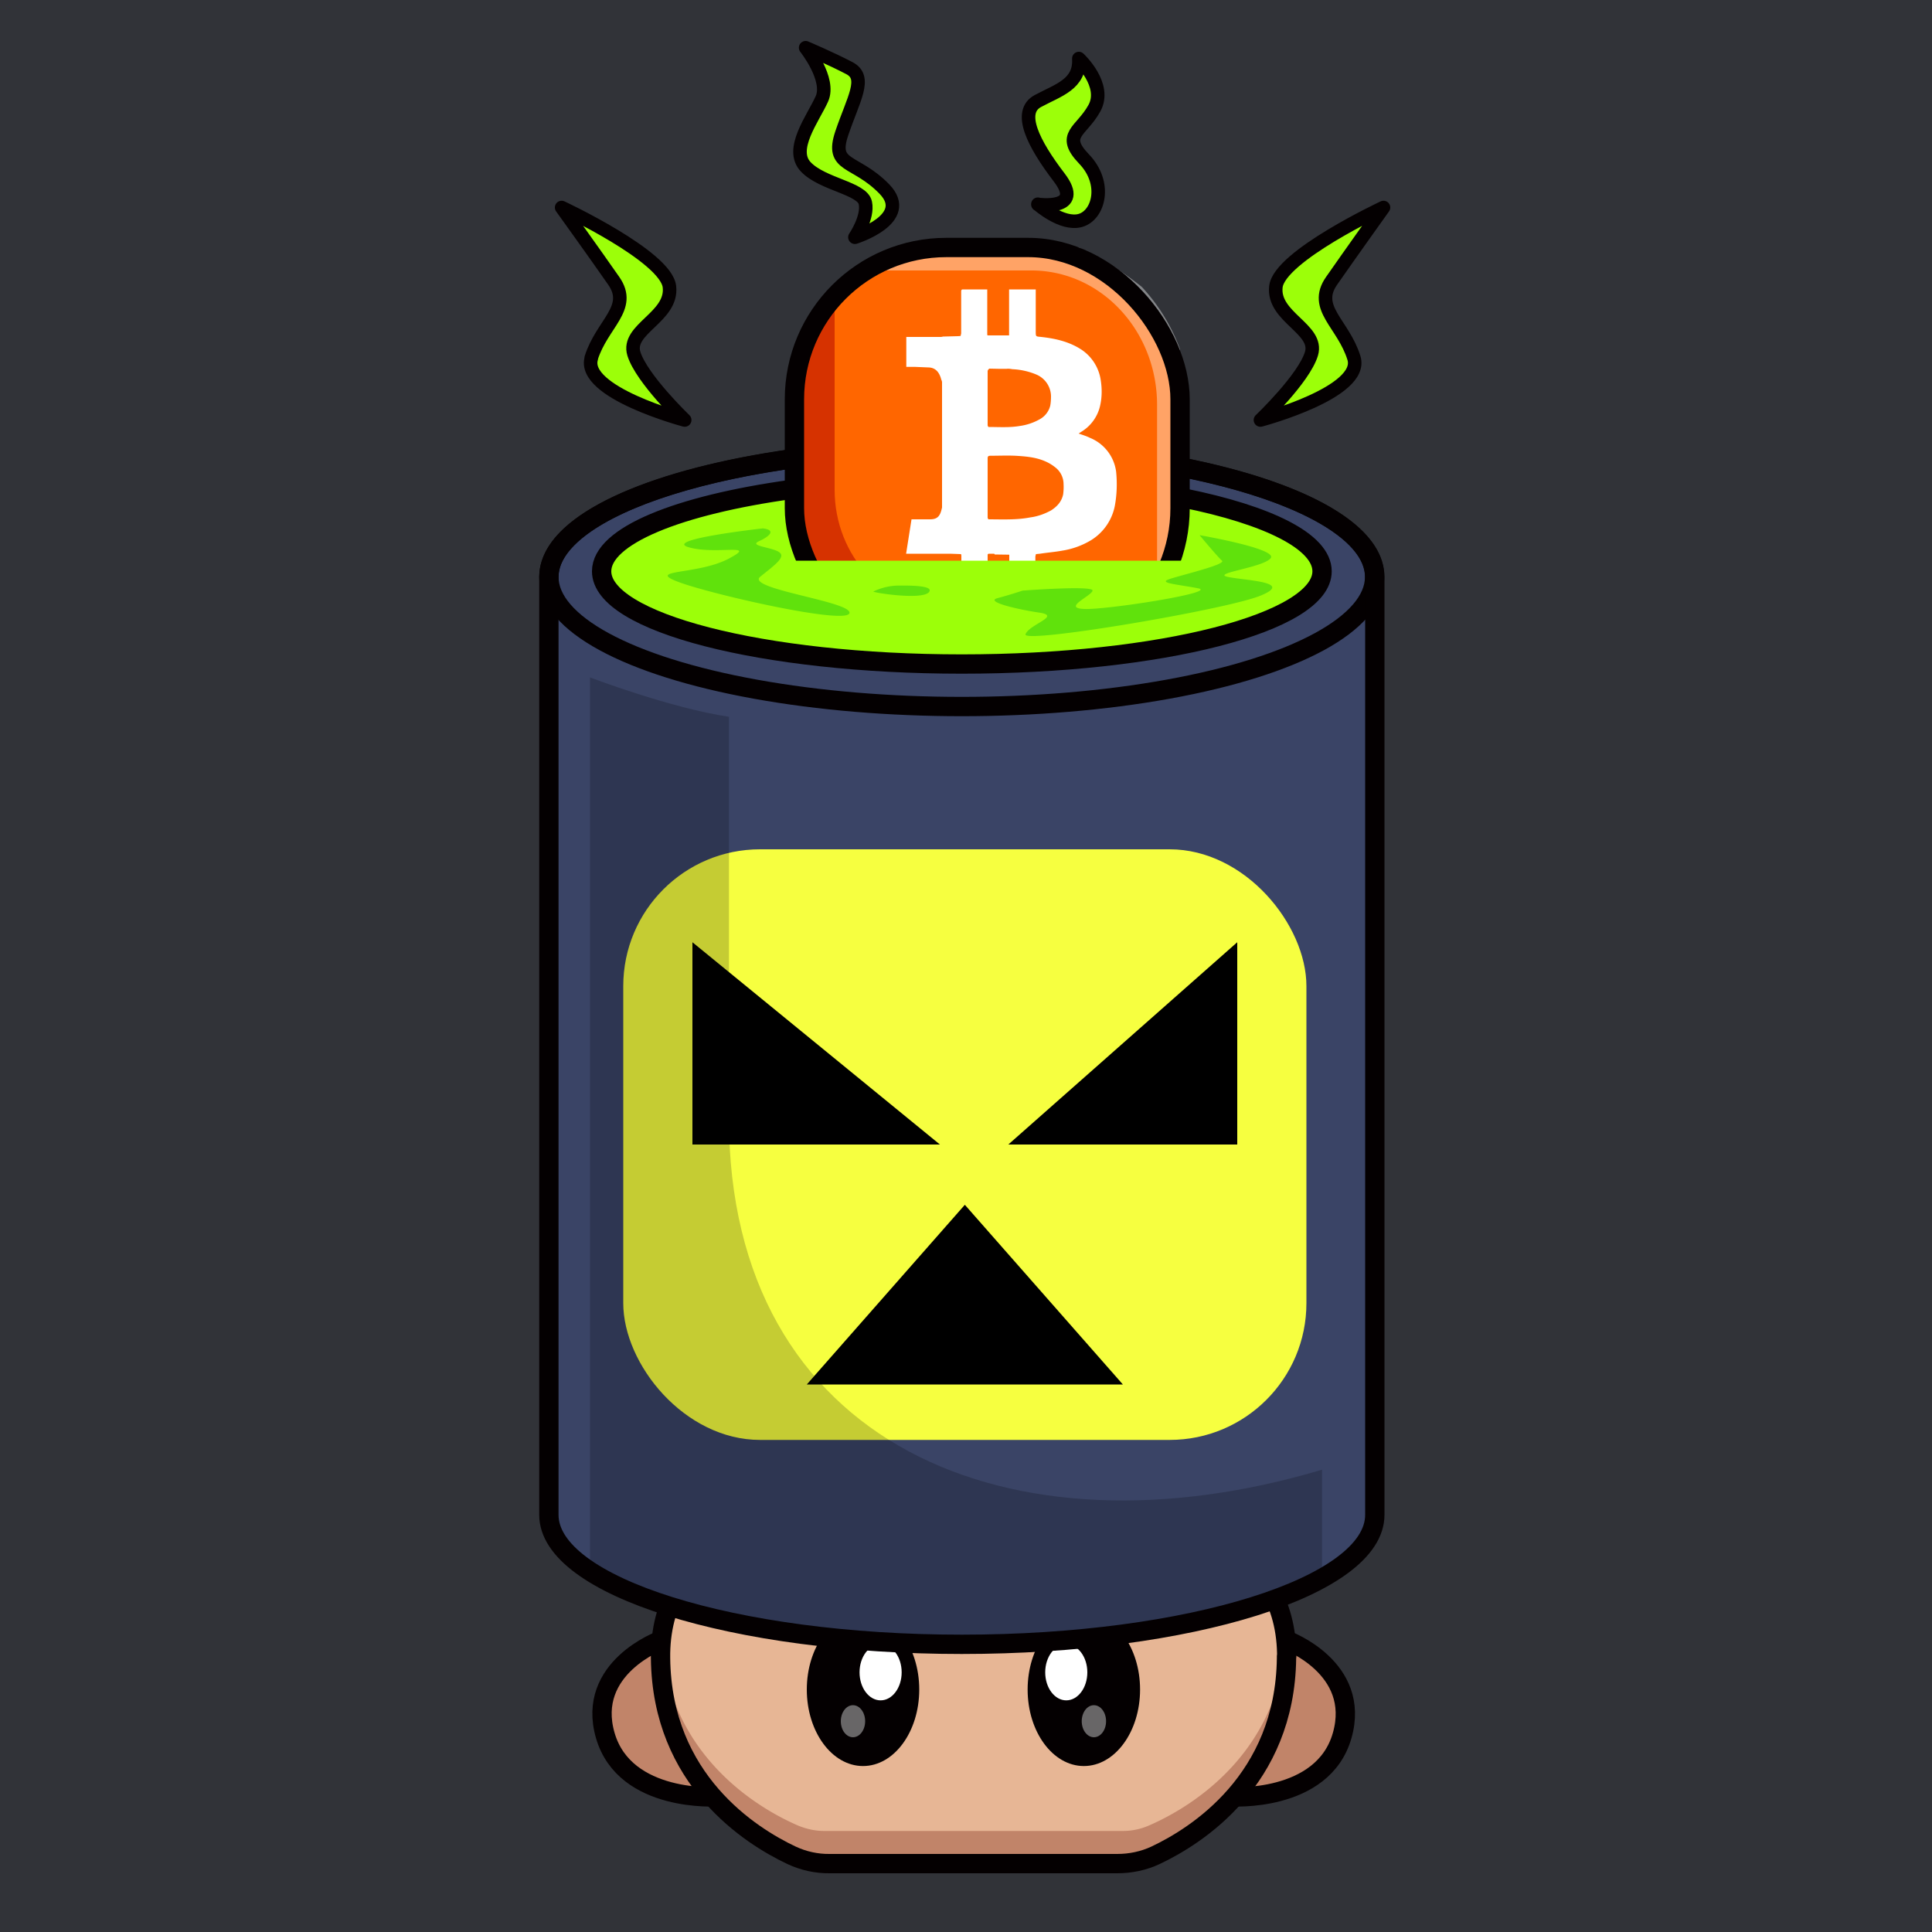 <svg id="a" xmlns="http://www.w3.org/2000/svg" viewBox="0 0 1000 1000"><defs><style>.d{opacity:.4}.d,.l,.m,.q,.r{stroke-width:0}.d{isolation:isolate}.d,.m{fill:#fff}.s{fill:none}.l{fill:#c18469}.s{stroke-width:10px;stroke:#040001;stroke-linecap:round;stroke-linejoin:round}.q{fill:#9cff09}.r{fill:#040001}</style></defs><path id="b" d="M0 0h1000.1v1000H0V0Z" style="fill:#313338;stroke-width:0"/><g id="c"><path d="M.1 0h1000v1000H.1V0Z" style="fill:none;stroke-width:0"/><path class="l" d="M371.5 930s-48 3.4-58.2-31.7 27.3-49.3 27.3-49.3 5.3 44.9 30.9 81Z"/><path class="s" d="M371.5 930s-48 3.4-58.2-31.7 28.8-49.3 28.8-49.3 3.8 44.9 29.4 81h0Z"/><path class="l" d="M636.7 930s48 3.4 58-31.7-27.1-49.3-27.1-49.3-5.4 44.9-31 81h.1Z"/><path class="s" d="M636.7 930s48 3.4 58-31.7S666 849 666 849s-3.8 44.9-29.3 81Z"/><path d="M666 857.3v-1.6c-1.2-58.6-59.3-77-130.1-77h-64c-70.8 0-129 18.4-130 77v2.6c.7 67 52.5 95.5 71.5 103.7 4.2 1.8 8.6 2.7 13.2 2.7h154.6c4.5 0 9-1 13.2-2.7 19-8.2 70.7-36.6 71.5-103.7v-1h.1Z" style="fill:#e7b695;stroke-width:0"/><path class="l" d="M594.4 945a33.3 33.3 0 0 1-13.2 2.7H426.5c-4.5 0-9-1-13.2-2.7-18.2-7.8-66.5-34.3-71.2-95.7-.2 2.2-.3 4.3-.3 6.5v2.5c.8 67 52.5 95.5 71.5 103.7 4.2 1.8 8.7 2.7 13.2 2.7h154.7c4.5 0 9-1 13.2-2.7 19-8.2 70.7-36.6 71.5-103.7v-2.6l-.3-6.3c-4.7 61.3-53 87.8-71.2 95.6Z"/><ellipse class="r" cx="446.7" cy="874.5" rx="29.1" ry="39.6"/><ellipse class="m" cx="455.8" cy="865.6" rx="10.9" ry="14.5"/><ellipse class="d" cx="441.5" cy="890.9" rx="6.3" ry="8.3"/><ellipse class="r" cx="561" cy="874.5" rx="29.1" ry="39.6"/><ellipse class="m" cx="551.9" cy="865.6" rx="10.9" ry="14.5"/><ellipse class="d" cx="566.2" cy="890.9" rx="6.3" ry="8.3"/><path class="s" d="M666 857.3v-.6h0v-1c-1.2-58.6-59.3-77-130.1-77h-64c-70.8 0-129 18.4-130 77v1h0v1.6h0c.7 63.1 46.6 92 67.8 102 6.2 2.9 13 4.4 19.8 4.3h148.8c6.8 0 13.6-1.4 19.8-4.3 21.2-10 67-38.9 67.8-102h0v-1h.1Z"/><path class="q" d="M700.8 185.3c-5.5-17.8-21.4-25.8-11.6-39.9s26.9-38 26.9-38-53.9 25.2-55.7 41 22.3 21.8 18.4 34.7-26.4 34.3-26.4 34.3 53.9-14.3 48.4-32.1Zm-394.8 0c5.6-17.8 21.5-25.8 11.7-39.9s-27-38-27-38 54 25.2 55.8 41-22.4 21.8-18.4 34.7 26.3 34.3 26.3 34.3-53.8-14.3-48.3-32.1h-.1Zm231.2-79.5s24.3 3.4 11-14-21.6-33.8-11-39.5 22-8.7 21.2-22c0 0 14.8 13.7 8 25.8-6.7 12.1-17.4 13.6-5.3 26.2s7.6 29.1-1.9 31.8-22-8.4-22-8.4v.1Zm-94.7 17s30.3-9.5 15.2-25-28-11-22-28.8 13.3-28.8 4-33.7S417 24.7 417 24.7s13 16.3 8.4 26.5-17 26.1-8.3 35.2 29.2 11 30.8 18.6-5.4 17.8-5.4 17.8Z"/><path d="M497.8 231.6c-118 0-213.7 30-213.7 67v485.5c0 37 95.7 67 213.7 67s213.8-30 213.8-67V298.6c0-37-95.7-67-213.8-67Z" style="fill:#3a4466;stroke-width:0"/><ellipse class="q" cx="497.8" cy="295.7" rx="186.4" ry="48.1"/><rect x="322.6" y="439.6" width="353.6" height="305.7" rx="70.8" ry="70.8" style="fill:#f6ff40;stroke-width:0"/><path d="M640.4 487.7v104.7H521.9l118.5-104.7Zm-282 0v104.7h128.1L358.4 487.7Zm141 135.9-81.8 93h163.6l-81.8-93Z" style="stroke-width:0"/><path d="M305.3 350.6s41.7 15.9 72 20.4v207.7c0 169 145.5 230.2 307 182v56.2s-61.4 34.3-176.6 34.3-172.8-19.4-202.3-33.8V350.5l-.1.1Z" style="opacity:.2;isolation:isolate;stroke-width:0"/><path d="M700.8 185.3c-5.5-17.8-21.4-25.8-11.6-39.9s26.9-38 26.9-38-53.9 25.2-55.7 41 22.3 21.8 18.4 34.7-26.4 34.3-26.4 34.3 53.9-14.3 48.4-32.1h0Zm-394.8 0c5.6-17.8 21.5-25.8 11.7-39.9s-27-38-27-38 54 25.2 55.8 41-22.4 21.8-18.4 34.7 26.3 34.3 26.3 34.3-53.8-14.3-48.3-32.1h-.1Zm231.2-79.5s24.3 3.4 11-14-21.6-33.8-11-39.5 22-8.7 21.2-22c0 0 14.8 13.7 8 25.8-6.7 12.1-17.4 13.6-5.3 26.2s7.6 29.1-1.9 31.8-22-8.4-22-8.4v.1Zm-94.7 17s30.3-9.5 15.2-25-28-11-22-28.8 13.3-28.8 4-33.7S417 24.7 417 24.7s13 16.3 8.4 26.5-17 26.1-8.3 35.2 29.2 11 30.8 18.6-5.4 17.8-5.4 17.8h0Z" style="stroke-width:7px;stroke:#040001;stroke-linecap:round;stroke-linejoin:round;fill:none"/><ellipse class="s" cx="497.8" cy="298.6" rx="213.7" ry="67.1"/><path class="s" d="M497.8 231.6c-118 0-213.7 30-213.7 67v485.5c0 37 95.7 67 213.7 67s213.8-30 213.8-67V298.6c0-37-95.7-67-213.8-67h0Z"/><rect x="411.2" y="128.1" width="199.6" height="213.5" rx="78.6" ry="78.6" style="fill:#f60;stroke-width:0"/><path class="m" d="M522.4 311.1v-23.8l-.1-.2-7.4-.1-.3-.4h-3l-.4.4v4.4l-.2 1.4v16.9c0 1.2-.3 1.5-1.4 1.4h-10.7c-1 0-1.3-.2-1.3-1.3v-21.6c0-.5 0-1-.2-1.4l-5.7-.2H469l2.8-17.8h9.6c3.4 0 5-1.3 5.9-4.9l.3-1.2v-64.8c0-.5-.2-1-.4-1.4-1-4-3.1-6.1-6.3-6.3l-7.2-.3h-4.6v-15.5h18.1l1-.2 7.7-.2 1.3-.1.3-1.3V151c0-1 .2-1.2 1.1-1.2H511v23.6l.3.2h11v-23.8h13.8v21.6c0 3 0 2.7 2.8 3 7.3.8 14.5 2.4 20.9 6.6a23 23 0 0 1 10 16.2c.6 4 .6 8.3-.3 12.4-1.2 5.9-4.9 11-10 14l-1.2.8c2 .7 4 1.3 5.8 2.2a22 22 0 0 1 13.6 17.5c.6 6 .4 12-.7 17.9a27 27 0 0 1-12.1 17.5 41.3 41.3 0 0 1-15 5.5c-3.8.7-7.7 1-11.6 1.6l-2.1.2-.3 1.2v21.9c0 1-.2 1.2-1.2 1.2h-12.4.1Zm-10.8-120c-.1.3-.4.7-.4 1V220c0 .4.2.7.4 1 5.4 0 10.8.4 16.1-.5a29 29 0 0 0 10.3-3.4c2.8-1.5 4.8-4 5.6-7.1.3-1.6.4-3.3.4-4.9a12.4 12.4 0 0 0-7.5-11.2 36 36 0 0 0-12.5-2.8c-1-.2-2-.3-3-.2h-4l-5-.1-.3.4-.1-.1Zm0 45c-.3.3-.4.6-.4 1v30.7c0 .4.2.7.4 1 7.2 0 14.5.4 21.7-1 3.8-.5 7.4-1.8 10.7-3.6 3.1-2 5.5-4.5 6.3-8.4.2-1.7.3-3.4.2-5.1a11 11 0 0 0-4.3-8.8 23 23 0 0 0-5.6-3.3c-4.8-2-9.9-2.4-15-2.7-4.4-.2-8.8 0-13.2 0a4 4 0 0 0-.9.2h.1Z"/><path class="d" d="M558.4 128.1h-92S443.7 140 448.6 140h85.3c35.9 0 65 31.1 65 69.6v91.2c0 8.3 11.9-6.1 11.9-11.9V180.8a96 96 0 0 0-19.8-32.3 163.2 163.2 0 0 0-32.6-20.4Z"/><path d="M490.2 315.8c-32.2 0-58.2-27.9-58.2-62.3V155c0-3-8.4 5.7-14.6 14-3.4 4.9-6.2 18.4-6.2 18.4v79.8c0 41 31.2 74.4 69.6 74.4H552s13.6-4.5 23.4-10.7c11.8-7.4 20-16.9 17.2-16.2-3.4.7-6.8 1.1-10.2 1.1h-92.2Z" style="fill:#d63200;stroke-width:0"/><rect class="s" x="411.2" y="128.1" width="199.6" height="213.5" rx="78.6" ry="78.6"/><path class="q" d="M403.3 290.2h226.4s-12.6 53.4-118.7 53.4c-19.1 0-43.7 1.7-56.6-1.2-59-13-51-52.2-51-52.2h-.1Z"/><path d="M394.8 273.5s-52.4 5.8-38.2 9.8 36.4-2.5 20.5 5.9-43.2 5.5-26 12 88.2 22.6 88.6 16c.4-6-54-12.4-46.2-18.7s13.7-10.4 9.5-12.9-15.6-3-10.1-5.5 9-5.8 1.9-6.6Zm57.6 32.5a31 31 0 0 1 12-2.9c8.2-.1 18.8.1 16.5 3.3-3.3 4.5-30.3.2-28.8-.3l.3-.1Zm76.9-.3s36.7-2.8 36.2 0-15.9 9-4.3 9.5 69.8-8.6 58.9-10.7-20.7-2.7-15-4.7 29.7-7.6 27.4-9.6-11.6-13.2-11.6-13.2 40.6 7 36.8 11.9-31 7.8-22.2 9.7 34.9 2.5 16.7 9.8-123.2 25-121.4 19.9 18.8-9.5 7.2-11.2-28.4-5.7-21.7-7.5c6.7-1.8 13-3.9 13-3.9Z" style="fill:#60e20c;stroke-width:0"/><path class="s" d="M612.8 257.8c43.5 8.8 71.5 22.5 71.5 37.9 0 26.5-83.5 48-186.5 48s-186.4-21.5-186.4-48c0-18.4 39.8-34.3 98.4-42.4"/></g></svg>